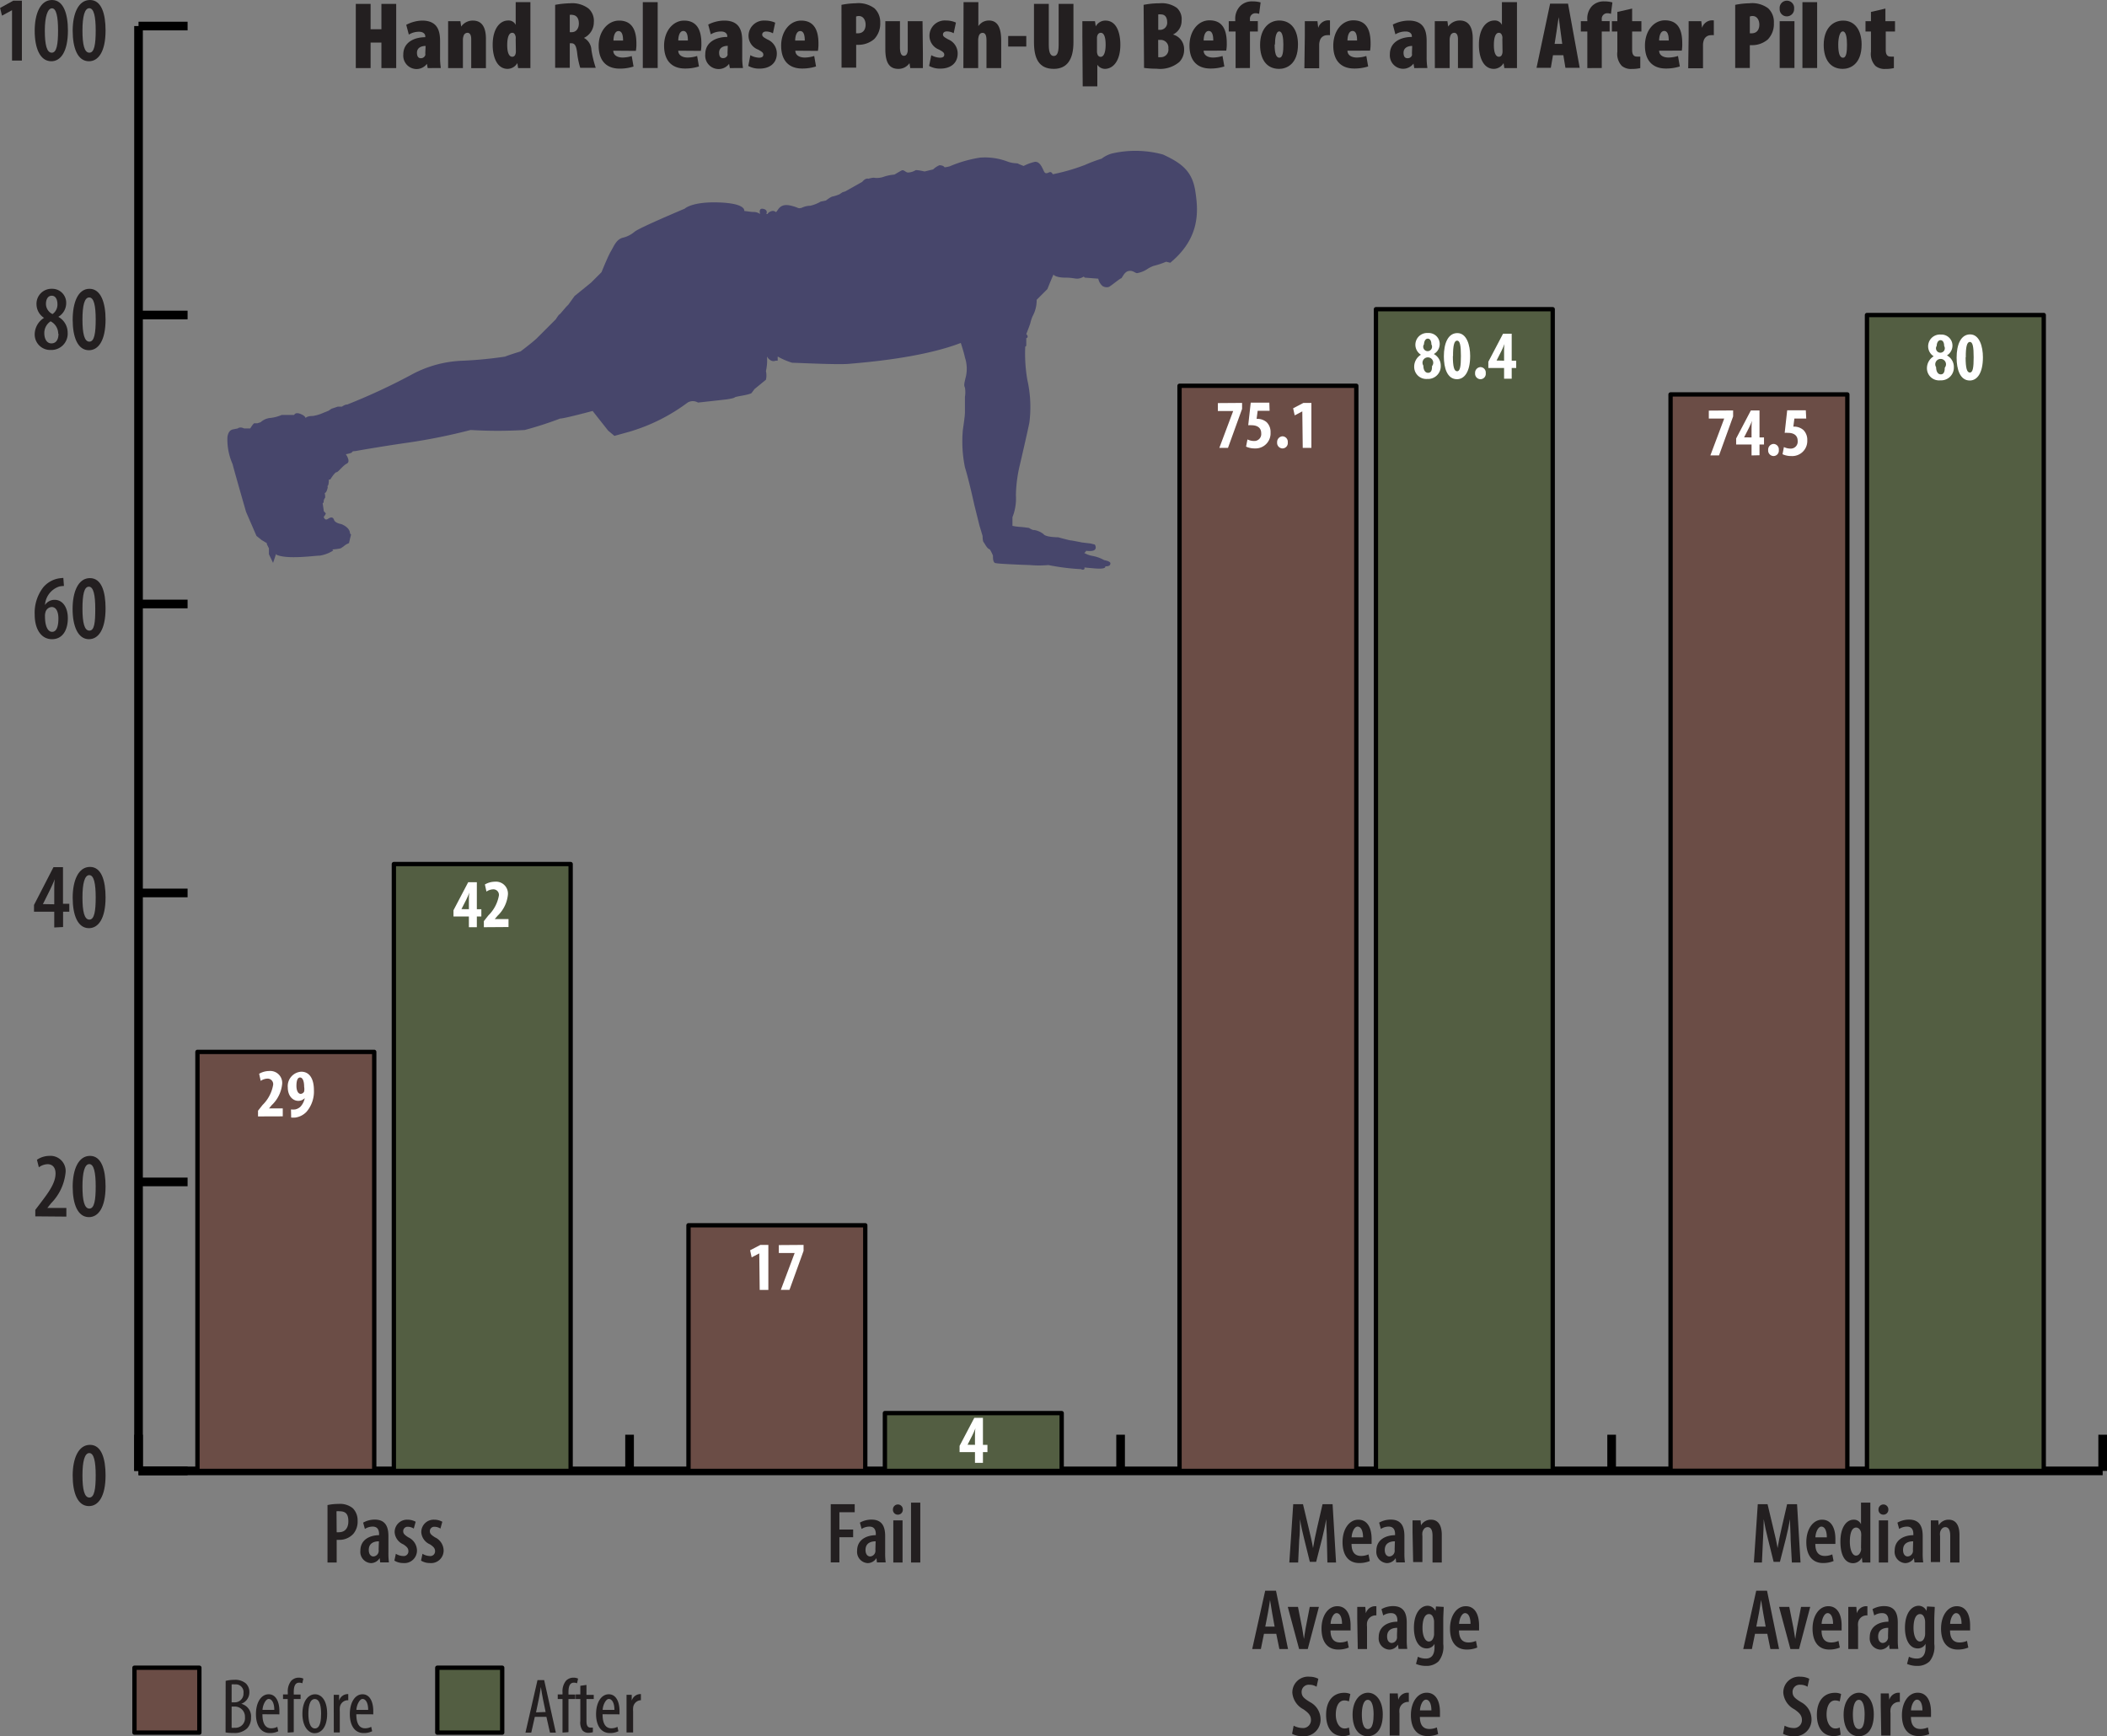 <svg xmlns="http://www.w3.org/2000/svg" viewBox="0 0 243.51 200.68"><rect x="0" y="0" width="243.51" height="200.68" fill="#808080" stroke="none"/><defs><style>.cls-1{fill:none;stroke-miterlimit:10;}.cls-1,.cls-3,.cls-4{stroke:#000;}.cls-2{fill:#231f20;}.cls-3{fill:#535e42;}.cls-3,.cls-4{stroke-linecap:round;stroke-linejoin:round;stroke-width:0.5px;}.cls-4{fill:#6b4d46;}.cls-5{fill:#47466b;}.cls-6{fill:#fff;}</style></defs><title>bar-graph-HRP</title><g id="Layer_1" data-name="Layer 1"><line class="cls-1" x1="16.01" y1="170.01" x2="243.01" y2="170.01"/><line class="cls-1" x1="16.01" y1="170.01" x2="16.01" y2="165.83"/><line class="cls-1" x1="72.76" y1="170.01" x2="72.76" y2="165.83"/><line class="cls-1" x1="129.51" y1="170.01" x2="129.51" y2="165.83"/><line class="cls-1" x1="186.26" y1="170.01" x2="186.26" y2="165.83"/><line class="cls-1" x1="243.01" y1="170.01" x2="243.01" y2="165.83"/><path class="cls-2" d="M16.19,173.14c0,2.5-.86,3.56-1.92,3.56-1.31,0-1.88-1.53-1.88-3.52s.66-3.56,2-3.56S16.19,171.24,16.19,173.14Zm-2.67,0c0,1.64.22,2.57.8,2.57s.73-1,.73-2.57-.2-2.57-.74-2.57S13.52,171.53,13.52,173.16Z" transform="translate(-3.99 -2.62)"/><path class="cls-2" d="M8.07,143.21v-.75l.64-.84c.86-1.14,1.7-2.24,1.7-3.37,0-.65-.32-1.07-.93-1.07a1.83,1.83,0,0,0-1,.36l-.22-.87a2.59,2.59,0,0,1,1.45-.45,1.75,1.75,0,0,1,1.85,2,5.89,5.89,0,0,1-1.66,3.47l-.44.55v0h2.2v1Z" transform="translate(-3.99 -2.62)"/><path class="cls-2" d="M16.19,139.74c0,2.5-.86,3.56-1.92,3.56-1.31,0-1.88-1.53-1.88-3.52s.66-3.56,2-3.56S16.19,137.84,16.19,139.74Zm-2.67,0c0,1.64.22,2.57.8,2.57s.73-1,.73-2.57-.2-2.57-.74-2.57S13.52,138.13,13.52,139.76Z" transform="translate(-3.99 -2.62)"/><path class="cls-2" d="M10.26,109.82V108H7.92v-.78l2.25-4.37h1.1v4.23H12V108h-.72v1.77Zm0-2.68v-1.66c0-.42,0-.83.06-1.23h0c-.19.46-.34.78-.53,1.18l-.84,1.69v0Z" transform="translate(-3.99 -2.62)"/><path class="cls-2" d="M16.19,106.34c0,2.5-.86,3.56-1.92,3.56-1.31,0-1.88-1.53-1.88-3.52s.66-3.56,2-3.56S16.19,104.44,16.19,106.34Zm-2.67,0c0,1.64.22,2.57.8,2.57s.73-1,.73-2.57-.2-2.57-.74-2.57S13.52,104.73,13.52,106.36Z" transform="translate(-3.99 -2.62)"/><path class="cls-2" d="M11.38,70.35a2.75,2.75,0,0,0-.54.06,2.41,2.41,0,0,0-1.65,2.14h0a1.31,1.31,0,0,1,1.11-.6c.9,0,1.53.82,1.53,2.13S11.26,76.5,10,76.5s-2-1.17-2-2.84a4.8,4.8,0,0,1,1-3.17,3.05,3.05,0,0,1,1.69-1,5,5,0,0,1,.62-.07Zm-.64,3.76c0-.8-.27-1.33-.78-1.33a.8.8,0,0,0-.71.58,1.55,1.55,0,0,0-.06.52c0,1.14.34,1.77.82,1.77S10.74,75.11,10.74,74.12Z" transform="translate(-3.99 -2.62)"/><path class="cls-2" d="M16.19,72.94c0,2.5-.86,3.56-1.92,3.56C13,76.5,12.38,75,12.38,73s.66-3.56,2-3.56S16.19,71,16.19,72.94Zm-2.67,0c0,1.64.22,2.57.8,2.57S15,74.58,15,73s-.2-2.57-.74-2.57S13.52,71.33,13.52,73Z" transform="translate(-3.99 -2.62)"/><path class="cls-2" d="M8,41.26a2.27,2.27,0,0,1,1.08-1.9v0a1.88,1.88,0,0,1-.87-1.54A1.73,1.73,0,0,1,10,36a1.61,1.61,0,0,1,1.64,1.67,1.84,1.84,0,0,1-.91,1.57v0a2.09,2.09,0,0,1,1.08,1.83,1.88,1.88,0,0,1-1.94,2A1.79,1.79,0,0,1,8,41.26Zm2.72-.07a1.62,1.62,0,0,0-.88-1.43,1.6,1.6,0,0,0-.73,1.36c0,.67.29,1.19.82,1.19S10.75,41.89,10.75,41.19ZM9.3,37.75a1.31,1.31,0,0,0,.76,1.17,1.33,1.33,0,0,0,.57-1.12c0-.56-.21-1-.66-1S9.3,37.23,9.3,37.75Z" transform="translate(-3.99 -2.62)"/><path class="cls-2" d="M16.19,39.54c0,2.5-.86,3.56-1.92,3.56-1.31,0-1.88-1.53-1.88-3.52S13,36,14.33,36,16.19,37.64,16.19,39.54Zm-2.67,0c0,1.64.22,2.57.8,2.57s.73-1,.73-2.57S14.85,37,14.3,37,13.52,37.93,13.52,39.56Z" transform="translate(-3.99 -2.62)"/><path class="cls-2" d="M5.38,3.8h0l-1.16.63L4,3.54,5.52,2.7h1V9.62H5.38Z" transform="translate(-3.99 -2.62)"/><path class="cls-2" d="M11.84,6.14c0,2.5-.86,3.56-1.92,3.56C8.61,9.7,8,8.17,8,6.18s.66-3.56,2-3.56S11.84,4.24,11.84,6.14Zm-2.67,0c0,1.64.22,2.57.8,2.57s.73-1,.73-2.57S10.5,3.58,10,3.58,9.17,4.53,9.17,6.16Z" transform="translate(-3.99 -2.62)"/><path class="cls-2" d="M16.19,6.14c0,2.5-.86,3.56-1.92,3.56-1.31,0-1.88-1.53-1.88-3.52s.66-3.56,2-3.56S16.19,4.24,16.19,6.14Zm-2.67,0c0,1.64.22,2.57.8,2.57s.73-1,.73-2.57-.2-2.57-.74-2.57S13.52,4.53,13.52,6.16Z" transform="translate(-3.99 -2.62)"/><line class="cls-1" x1="16.01" y1="170.01" x2="16.01" y2="3.01"/><line class="cls-1" x1="16.01" y1="170.01" x2="21.68" y2="170.01"/><line class="cls-1" x1="16.01" y1="136.61" x2="21.68" y2="136.61"/><line class="cls-1" x1="16.01" y1="103.21" x2="21.68" y2="103.21"/><line class="cls-1" x1="16.01" y1="69.81" x2="21.68" y2="69.81"/><line class="cls-1" x1="16.01" y1="36.41" x2="21.68" y2="36.41"/><line class="cls-1" x1="16.01" y1="3.01" x2="21.68" y2="3.01"/><rect class="cls-3" x="45.52" y="99.87" width="20.43" height="70.14"/><rect class="cls-3" x="102.27" y="163.33" width="20.43" height="6.68"/><rect class="cls-3" x="159.02" y="35.74" width="20.43" height="134.27"/><rect class="cls-3" x="215.77" y="36.41" width="20.43" height="133.6"/><rect class="cls-4" x="22.82" y="121.58" width="20.43" height="48.43"/><rect class="cls-4" x="79.57" y="141.62" width="20.43" height="28.39"/><rect class="cls-4" x="136.32" y="44.59" width="20.43" height="125.42"/><rect class="cls-4" x="193.07" y="45.59" width="20.43" height="124.41"/><path class="cls-2" d="M210.94,180.62c0-.76-.08-1.68-.07-2.42h0c-.13.74-.31,1.55-.47,2.2l-.7,2.74h-.73l-.66-2.67c-.18-.68-.36-1.52-.48-2.27h0c0,.76-.05,1.65-.09,2.45l-.12,2.57h-.93l.45-6.74h1.13l.65,2.73c.21.87.38,1.58.51,2.34h0c.12-.76.27-1.46.47-2.34l.63-2.73h1.15l.4,6.74h-1Z" transform="translate(-3.99 -2.62)"/><path class="cls-2" d="M213.79,181.07c0,1.09.52,1.39,1.09,1.39a2.13,2.13,0,0,0,.87-.18l.15.77a3.13,3.13,0,0,1-1.22.23c-1.25,0-1.93-.91-1.93-2.42s.78-2.59,1.82-2.59,1.54.93,1.54,2.23c0,.28,0,.44,0,.57Zm1.33-.76c0-.78-.25-1.24-.63-1.24s-.67.67-.69,1.24Z" transform="translate(-3.99 -2.62)"/><path class="cls-2" d="M220.15,176.3v5.6c0,.4,0,.95,0,1.32h-.92l-.06-.58h0a1.14,1.14,0,0,1-1,.66c-1,0-1.48-1-1.48-2.5,0-1.71.74-2.53,1.53-2.53a.88.88,0,0,1,.85.53h0v-2.5Zm-1.06,3.91a1.6,1.6,0,0,0,0-.3c0-.39-.26-.73-.58-.73-.54,0-.73.76-.73,1.63s.26,1.61.71,1.61c.2,0,.45-.11.58-.6a1,1,0,0,0,0-.32Z" transform="translate(-3.99 -2.62)"/><path class="cls-2" d="M222.23,177.08a.57.57,0,0,1-.59.61.56.56,0,0,1-.55-.61.57.57,0,1,1,1.14,0Zm-1.1,6.14v-4.87h1.07v4.87Z" transform="translate(-3.99 -2.62)"/><path class="cls-2" d="M225.25,183.21l-.06-.5h0a1.2,1.2,0,0,1-1,.58,1.3,1.3,0,0,1-1.23-1.44c0-1.25,1.06-1.78,2.16-1.79v-.13c0-.5-.2-.86-.73-.86a1.65,1.65,0,0,0-.91.27l-.2-.73a2.71,2.71,0,0,1,1.34-.35c1.26,0,1.58.86,1.58,1.9v1.94a7.63,7.63,0,0,0,.06,1.11Zm-.15-2.44c-.42,0-1.17.12-1.17,1,0,.55.29.75.53.75a.65.65,0,0,0,.61-.56,1,1,0,0,0,0-.25Z" transform="translate(-3.99 -2.62)"/><path class="cls-2" d="M227.14,179.72c0-.55,0-.94,0-1.37H228l.05.57h0a1.31,1.31,0,0,1,1.15-.65c.82,0,1.25.63,1.25,1.76v3.19h-1.07v-3.09c0-.48-.1-1-.57-1-.26,0-.5.2-.6.6a1.65,1.65,0,0,0,0,.44v3h-1.07Z" transform="translate(-3.99 -2.62)"/><path class="cls-2" d="M206.82,191.46l-.36,1.76h-1l1.5-6.74h1.25l1.39,6.74h-1l-.36-1.76Zm1.23-.83-.28-1.55c-.08-.44-.17-1.06-.25-1.53h0c-.07.47-.17,1.11-.25,1.53l-.3,1.55Z" transform="translate(-3.99 -2.62)"/><path class="cls-2" d="M210.78,188.35l.48,2.43c.07.38.14.82.21,1.28h0c.06-.45.13-.86.2-1.28l.47-2.43h1.06l-1.29,4.87h-1l-1.31-4.87Z" transform="translate(-3.99 -2.62)"/><path class="cls-2" d="M214.51,191.07c0,1.09.52,1.39,1.09,1.39a2.13,2.13,0,0,0,.87-.18l.15.77a3.13,3.13,0,0,1-1.22.23c-1.25,0-1.93-.91-1.93-2.42s.78-2.59,1.82-2.59,1.54.93,1.54,2.23c0,.28,0,.44,0,.57Zm1.33-.76c0-.78-.25-1.24-.63-1.24s-.67.67-.69,1.24Z" transform="translate(-3.99 -2.62)"/><path class="cls-2" d="M217.6,189.72c0-.45,0-.95,0-1.37h.93l.06.74h0a1.15,1.15,0,0,1,1-.82l.22,0v1.07a.7.7,0,0,0-.22,0,1,1,0,0,0-.86.84,2,2,0,0,0,0,.47v2.57H217.6Z" transform="translate(-3.99 -2.62)"/><path class="cls-2" d="M222.37,193.21l-.06-.5h0a1.2,1.2,0,0,1-1,.58,1.3,1.3,0,0,1-1.23-1.44c0-1.25,1.06-1.78,2.16-1.79v-.13c0-.5-.2-.86-.73-.86a1.65,1.65,0,0,0-.91.27l-.2-.73a2.71,2.71,0,0,1,1.34-.35c1.26,0,1.58.86,1.58,1.9v1.94a7.63,7.63,0,0,0,.06,1.11Zm-.15-2.44c-.42,0-1.17.12-1.17,1,0,.55.29.75.53.75a.65.65,0,0,0,.61-.56,1,1,0,0,0,0-.25Z" transform="translate(-3.99 -2.62)"/><path class="cls-2" d="M227.59,188.35c0,.4-.05.88-.05,1.53v2.76a2.7,2.7,0,0,1-.54,2,2,2,0,0,1-1.45.53,2.87,2.87,0,0,1-1.16-.23l.22-.83a2,2,0,0,0,.92.21c.64,0,1-.41,1-1.32v-.38h0a1,1,0,0,1-.9.53c-1,0-1.48-1.1-1.48-2.38,0-1.7.77-2.55,1.59-2.55a1,1,0,0,1,.9.6h0l.06-.52Zm-1.11,1.73a1.28,1.28,0,0,0-.05-.35c-.07-.27-.22-.55-.54-.55-.51,0-.75.68-.75,1.61s.32,1.56.73,1.56c.2,0,.43-.1.55-.51a1.12,1.12,0,0,0,.06-.4Z" transform="translate(-3.99 -2.62)"/><path class="cls-2" d="M229.36,191.07c0,1.09.52,1.39,1.09,1.39a2.13,2.13,0,0,0,.87-.18l.15.77a3.13,3.13,0,0,1-1.22.23c-1.25,0-1.93-.91-1.93-2.42s.78-2.59,1.82-2.59,1.54.93,1.54,2.23c0,.28,0,.44,0,.57Zm1.33-.76c0-.78-.25-1.24-.63-1.24s-.67.67-.69,1.24Z" transform="translate(-3.99 -2.62)"/><path class="cls-2" d="M210.24,202.08a2.28,2.28,0,0,0,1,.27.91.91,0,0,0,1-.94c0-.54-.33-.85-.88-1.23a2.38,2.38,0,0,1-1.27-1.88,1.82,1.82,0,0,1,2-1.88,2.17,2.17,0,0,1,1,.24l-.2.92a1.52,1.52,0,0,0-.83-.23.82.82,0,0,0-.9.82c0,.52.27.76,1,1.2a2.25,2.25,0,0,1,1.19,1.93,1.92,1.92,0,0,1-2.07,2,2.55,2.55,0,0,1-1.22-.28Z" transform="translate(-3.99 -2.62)"/><path class="cls-2" d="M216.72,203.12a1.92,1.92,0,0,1-.82.16c-1.16,0-1.93-.86-1.93-2.46s.81-2.54,2.1-2.54a1.67,1.67,0,0,1,.7.14l-.16.85a1.4,1.4,0,0,0-.52-.11c-.69,0-1,.75-1,1.64s.4,1.6,1,1.6a1.08,1.08,0,0,0,.52-.11Z" transform="translate(-3.99 -2.62)"/><path class="cls-2" d="M220.55,200.77c0,2-1,2.53-1.75,2.53-1,0-1.74-.86-1.74-2.5s.87-2.53,1.78-2.53S220.55,199.17,220.55,200.77Zm-2.42,0c0,.82.14,1.7.71,1.7s.65-1,.65-1.7-.12-1.68-.67-1.68S218.13,200.07,218.13,200.78Z" transform="translate(-3.99 -2.62)"/><path class="cls-2" d="M221.35,199.72c0-.45,0-.95,0-1.37h.93l.06.74h0a1.15,1.15,0,0,1,1-.82l.22,0v1.07a.7.7,0,0,0-.22,0,1,1,0,0,0-.86.84,2.1,2.1,0,0,0,0,.47v2.57h-1.07Z" transform="translate(-3.99 -2.62)"/><path class="cls-2" d="M224.84,201.07c0,1.09.52,1.39,1.09,1.39a2.13,2.13,0,0,0,.87-.18l.15.77a3.13,3.13,0,0,1-1.22.23c-1.25,0-1.93-.91-1.93-2.42s.78-2.59,1.82-2.59,1.54.93,1.54,2.23c0,.28,0,.44,0,.57Zm1.33-.76c0-.78-.25-1.24-.63-1.24s-.67.67-.69,1.24Z" transform="translate(-3.99 -2.62)"/><path class="cls-2" d="M157.34,180.62c0-.76-.08-1.68-.07-2.42h0c-.13.74-.31,1.55-.47,2.2l-.7,2.74h-.73l-.66-2.67c-.18-.68-.36-1.52-.48-2.27h0c0,.76,0,1.65-.09,2.45l-.12,2.57H153l.45-6.74h1.13l.65,2.73c.21.87.38,1.58.51,2.34h0c.12-.76.27-1.46.47-2.34l.63-2.73H158l.4,6.74h-1Z" transform="translate(-3.99 -2.62)"/><path class="cls-2" d="M160.19,181.07c0,1.09.52,1.39,1.09,1.39a2.13,2.13,0,0,0,.87-.18l.15.77a3.12,3.12,0,0,1-1.22.23c-1.25,0-1.93-.91-1.93-2.42s.78-2.59,1.82-2.59,1.54.93,1.54,2.23c0,.28,0,.44,0,.57Zm1.33-.76c0-.78-.25-1.24-.63-1.24s-.67.67-.69,1.24Z" transform="translate(-3.99 -2.62)"/><path class="cls-2" d="M165.35,183.21l-.06-.5h0a1.2,1.2,0,0,1-1,.58,1.3,1.3,0,0,1-1.23-1.44c0-1.25,1.06-1.78,2.16-1.79v-.13c0-.5-.2-.86-.73-.86a1.65,1.65,0,0,0-.91.27l-.2-.73a2.72,2.72,0,0,1,1.34-.35c1.26,0,1.58.86,1.58,1.9v1.94a7.77,7.77,0,0,0,.06,1.11Zm-.15-2.44c-.42,0-1.17.12-1.17,1,0,.55.29.75.53.75a.65.65,0,0,0,.61-.56.93.93,0,0,0,0-.25Z" transform="translate(-3.99 -2.62)"/><path class="cls-2" d="M167.24,179.72c0-.55,0-.94,0-1.37h.93l.05.57h0a1.31,1.31,0,0,1,1.15-.65c.82,0,1.25.63,1.25,1.76v3.19h-1.07v-3.09c0-.48-.1-1-.57-1-.26,0-.5.2-.6.6a1.65,1.65,0,0,0,0,.44v3h-1.07Z" transform="translate(-3.99 -2.62)"/><path class="cls-2" d="M150.07,191.46l-.36,1.76h-1l1.5-6.74h1.25l1.39,6.74h-1l-.36-1.76Zm1.23-.83-.28-1.55c-.08-.44-.17-1.06-.25-1.53h0c-.07.47-.17,1.11-.25,1.53l-.3,1.55Z" transform="translate(-3.99 -2.62)"/><path class="cls-2" d="M154,188.35l.48,2.43c.07.38.14.82.21,1.28h0c.06-.45.13-.86.2-1.28l.47-2.43h1.06l-1.29,4.87h-1l-1.31-4.87Z" transform="translate(-3.99 -2.62)"/><path class="cls-2" d="M157.76,191.07c0,1.09.52,1.39,1.09,1.39a2.13,2.13,0,0,0,.87-.18l.15.77a3.12,3.12,0,0,1-1.22.23c-1.25,0-1.93-.91-1.93-2.42s.78-2.59,1.82-2.59,1.54.93,1.54,2.23c0,.28,0,.44,0,.57Zm1.33-.76c0-.78-.25-1.24-.63-1.24s-.67.67-.69,1.24Z" transform="translate(-3.99 -2.62)"/><path class="cls-2" d="M160.85,189.72c0-.45,0-.95,0-1.37h.93l.06.74h0a1.15,1.15,0,0,1,1-.82l.22,0v1.07a.7.7,0,0,0-.22,0,1,1,0,0,0-.86.84,2.06,2.06,0,0,0,0,.47v2.57h-1.07Z" transform="translate(-3.99 -2.62)"/><path class="cls-2" d="M165.62,193.21l-.06-.5h0a1.2,1.2,0,0,1-1,.58,1.3,1.3,0,0,1-1.23-1.44c0-1.25,1.06-1.78,2.16-1.79v-.13c0-.5-.2-.86-.73-.86a1.65,1.65,0,0,0-.91.27l-.2-.73a2.72,2.72,0,0,1,1.34-.35c1.26,0,1.58.86,1.58,1.9v1.94a7.63,7.63,0,0,0,.06,1.11Zm-.15-2.44c-.42,0-1.17.12-1.17,1,0,.55.29.75.53.75a.65.65,0,0,0,.61-.56,1,1,0,0,0,0-.25Z" transform="translate(-3.99 -2.62)"/><path class="cls-2" d="M170.84,188.35c0,.4-.05.88-.05,1.53v2.76a2.7,2.7,0,0,1-.54,2,2,2,0,0,1-1.45.53,2.87,2.87,0,0,1-1.16-.23l.22-.83a2,2,0,0,0,.92.21c.64,0,1-.41,1-1.32v-.38h0a1,1,0,0,1-.9.53c-1,0-1.48-1.1-1.48-2.38,0-1.7.77-2.55,1.59-2.55a1,1,0,0,1,.9.6h0l.06-.52Zm-1.11,1.73a1.28,1.28,0,0,0-.05-.35c-.07-.27-.22-.55-.54-.55-.51,0-.75.68-.75,1.61s.32,1.56.73,1.56c.2,0,.43-.1.55-.51a1.12,1.12,0,0,0,.06-.4Z" transform="translate(-3.99 -2.62)"/><path class="cls-2" d="M172.61,191.07c0,1.09.52,1.39,1.09,1.39a2.13,2.13,0,0,0,.87-.18l.15.77a3.13,3.13,0,0,1-1.22.23c-1.25,0-1.93-.91-1.93-2.42s.78-2.59,1.82-2.59,1.54.93,1.54,2.23c0,.28,0,.44,0,.57Zm1.33-.76c0-.78-.25-1.24-.63-1.24s-.67.67-.69,1.24Z" transform="translate(-3.99 -2.62)"/><path class="cls-2" d="M153.5,202.08a2.28,2.28,0,0,0,1,.27.91.91,0,0,0,1-.94c0-.54-.33-.85-.88-1.23a2.39,2.39,0,0,1-1.27-1.88,1.82,1.82,0,0,1,2-1.88,2.16,2.16,0,0,1,1,.24l-.2.92a1.52,1.52,0,0,0-.83-.23.82.82,0,0,0-.9.82c0,.52.27.76,1,1.2a2.25,2.25,0,0,1,1.19,1.93,1.92,1.92,0,0,1-2.07,2,2.55,2.55,0,0,1-1.22-.28Z" transform="translate(-3.99 -2.62)"/><path class="cls-2" d="M160,203.12a1.92,1.92,0,0,1-.82.16c-1.16,0-1.93-.86-1.93-2.46s.81-2.54,2.1-2.54a1.67,1.67,0,0,1,.7.14l-.16.85a1.4,1.4,0,0,0-.52-.11c-.69,0-1,.75-1,1.64s.4,1.6,1,1.6a1.08,1.08,0,0,0,.52-.11Z" transform="translate(-3.99 -2.62)"/><path class="cls-2" d="M163.8,200.77c0,2-1,2.53-1.75,2.53-1,0-1.74-.86-1.74-2.5s.87-2.53,1.78-2.53S163.8,199.17,163.8,200.77Zm-2.42,0c0,.82.14,1.7.71,1.7s.65-1,.65-1.7-.12-1.68-.67-1.68S161.38,200.07,161.38,200.78Z" transform="translate(-3.99 -2.62)"/><path class="cls-2" d="M164.6,199.72c0-.45,0-.95,0-1.37h.93l.06.74h0a1.15,1.15,0,0,1,1-.82l.22,0v1.07a.7.7,0,0,0-.22,0,1,1,0,0,0-.86.84,2,2,0,0,0,0,.47v2.57H164.6Z" transform="translate(-3.99 -2.62)"/><path class="cls-2" d="M168.09,201.07c0,1.09.52,1.39,1.09,1.39a2.13,2.13,0,0,0,.87-.18l.15.77a3.13,3.13,0,0,1-1.22.23c-1.25,0-1.93-.91-1.93-2.42s.78-2.59,1.82-2.59,1.54.93,1.54,2.23c0,.28,0,.44,0,.57Zm1.33-.76c0-.78-.25-1.24-.63-1.24s-.67.67-.69,1.24Z" transform="translate(-3.99 -2.62)"/><path class="cls-2" d="M100,176.48h2.77v.93H101v2h1.59v.89H101v2.91H100Z" transform="translate(-3.99 -2.62)"/><path class="cls-2" d="M105.34,183.21l-.06-.5h0a1.2,1.2,0,0,1-1,.58,1.3,1.3,0,0,1-1.23-1.44c0-1.25,1.06-1.78,2.16-1.79v-.13c0-.5-.2-.86-.73-.86a1.65,1.65,0,0,0-.91.27l-.2-.73a2.72,2.72,0,0,1,1.34-.35c1.26,0,1.58.86,1.58,1.9v1.94a7.77,7.77,0,0,0,.06,1.11Zm-.15-2.44c-.42,0-1.17.12-1.17,1,0,.55.29.75.53.75a.65.65,0,0,0,.61-.56,1,1,0,0,0,0-.25Z" transform="translate(-3.99 -2.62)"/><path class="cls-2" d="M108.33,177.08a.57.57,0,0,1-.59.61.56.56,0,0,1-.55-.61.57.57,0,1,1,1.14,0Zm-1.1,6.14v-4.87h1.07v4.87Z" transform="translate(-3.99 -2.62)"/><path class="cls-2" d="M109.28,176.3h1.07v6.92h-1.07Z" transform="translate(-3.99 -2.62)"/><path class="cls-2" d="M41.84,176.58a5.73,5.73,0,0,1,1.26-.13,2.33,2.33,0,0,1,1.68.51,2,2,0,0,1,.54,1.44,2.19,2.19,0,0,1-.5,1.51,2.16,2.16,0,0,1-1.62.69h-.3v2.62H41.84Zm1.06,3.14a1.08,1.08,0,0,0,.26,0c.7,0,1.09-.48,1.09-1.26s-.26-1.16-1-1.16a1.27,1.27,0,0,0-.37,0Z" transform="translate(-3.99 -2.62)"/><path class="cls-2" d="M47.93,183.21l-.06-.5h0a1.2,1.2,0,0,1-1,.58,1.3,1.3,0,0,1-1.23-1.44c0-1.25,1.06-1.78,2.16-1.79v-.13c0-.5-.2-.86-.73-.86a1.65,1.65,0,0,0-.91.27l-.2-.73a2.72,2.72,0,0,1,1.34-.35c1.26,0,1.58.86,1.58,1.9v1.94a7.77,7.77,0,0,0,.06,1.11Zm-.15-2.44c-.42,0-1.17.12-1.17,1,0,.55.29.75.53.75a.65.65,0,0,0,.61-.56,1,1,0,0,0,0-.25Z" transform="translate(-3.99 -2.62)"/><path class="cls-2" d="M49.74,182.21a1.67,1.67,0,0,0,.84.26.54.54,0,0,0,.61-.56c0-.3-.14-.5-.59-.79a1.64,1.64,0,0,1-1-1.39,1.43,1.43,0,0,1,1.49-1.46,1.91,1.91,0,0,1,.94.24l-.22.79a1.24,1.24,0,0,0-.67-.21.5.5,0,0,0-.55.51c0,.26.12.41.59.71a1.71,1.71,0,0,1,1,1.47,1.45,1.45,0,0,1-1.61,1.5,1.91,1.91,0,0,1-1-.28Z" transform="translate(-3.99 -2.62)"/><path class="cls-2" d="M52.82,182.21a1.67,1.67,0,0,0,.84.26.54.54,0,0,0,.61-.56c0-.3-.14-.5-.59-.79a1.64,1.64,0,0,1-1-1.39,1.43,1.43,0,0,1,1.49-1.46,1.91,1.91,0,0,1,.94.24l-.22.79a1.24,1.24,0,0,0-.67-.21.5.5,0,0,0-.55.51c0,.26.12.41.59.71a1.71,1.71,0,0,1,1,1.47,1.45,1.45,0,0,1-1.61,1.5,1.91,1.91,0,0,1-1-.28Z" transform="translate(-3.99 -2.62)"/><path class="cls-2" d="M46.82,3.07V6h1.25V3.07h1.71v7.42H48.07V7.54H46.82v2.95H45.11V3.07Z" transform="translate(-3.99 -2.62)"/><path class="cls-2" d="M53.42,10.49,53.33,10h0a1.51,1.51,0,0,1-1.24.6,1.55,1.55,0,0,1-1.49-1.68c0-1.45,1.32-2,2.54-2v-.1c0-.3-.27-.53-.71-.53a2.21,2.21,0,0,0-1.19.33l-.3-1.13A4.11,4.11,0,0,1,52.78,5c1.88,0,2.07,1.34,2.07,2.39V9.24a7.36,7.36,0,0,0,.09,1.24Zm-.24-2.56c-.5,0-1,.21-1,.78s.27.64.46.64A.53.53,0,0,0,53.14,9a.62.62,0,0,0,0-.22Z" transform="translate(-3.99 -2.62)"/><path class="cls-2" d="M55.78,6.8c0-.57,0-1.18,0-1.73H57.2l.09.62h0A1.62,1.62,0,0,1,58.65,5c1.14,0,1.5.94,1.5,2.1v3.4H58.45V7.14c0-.37-.1-.73-.44-.73a.47.47,0,0,0-.43.32,1.35,1.35,0,0,0-.09.51v3.25H55.78Z" transform="translate(-3.99 -2.62)"/><path class="cls-2" d="M65.29,2.87V8.76c0,.57,0,1.15,0,1.73H63.87l-.09-.58h0a1.32,1.32,0,0,1-1.12.67c-1.25,0-1.73-1.4-1.73-2.78,0-1.87.84-2.81,1.78-2.81a.89.89,0,0,1,.88.51h0V2.87ZM63.59,7.16a1.41,1.41,0,0,0,0-.3c-.06-.23-.15-.45-.4-.45-.42,0-.58.63-.58,1.42,0,1,.27,1.35.58,1.35a.37.37,0,0,0,.36-.27.85.85,0,0,0,.06-.33Z" transform="translate(-3.99 -2.62)"/><path class="cls-2" d="M68.15,3.18A10.36,10.36,0,0,1,69.87,3,3.13,3.13,0,0,1,72,3.6a1.9,1.9,0,0,1,.62,1.58A2,2,0,0,1,71.48,7V7a1.66,1.66,0,0,1,.86,1.39,12.72,12.72,0,0,0,.5,2.07H71.05a9.31,9.31,0,0,1-.36-1.75c-.11-.88-.31-1.09-.68-1.09h-.17v2.84H68.15Zm1.69,3.16h.22c.55,0,.83-.47.83-1s-.21-.95-.74-1a.84.84,0,0,0-.31,0Z" transform="translate(-3.99 -2.62)"/><path class="cls-2" d="M74.87,8.48c0,.5.44.79,1.09.79A3.7,3.7,0,0,0,77,9.1l.21,1.21a5.14,5.14,0,0,1-1.61.24c-1.55,0-2.42-.94-2.42-2.64S74.26,5,75.54,5s2,.81,2,2.63a4.56,4.56,0,0,1-.06.87ZM76,7.31c0-.53-.09-1.1-.53-1.1s-.58.64-.58,1.1Z" transform="translate(-3.99 -2.62)"/><path class="cls-2" d="M78.28,2.87H80v7.61H78.28Z" transform="translate(-3.99 -2.62)"/><path class="cls-2" d="M82.38,8.48c0,.5.44.79,1.09.79a3.7,3.7,0,0,0,1.09-.18l.21,1.21a5.14,5.14,0,0,1-1.61.24c-1.55,0-2.42-.94-2.42-2.64S81.78,5,83.05,5s2,.81,2,2.63a4.56,4.56,0,0,1-.06.87Zm1.11-1.18c0-.53-.09-1.1-.53-1.1s-.58.64-.58,1.1Z" transform="translate(-3.99 -2.62)"/><path class="cls-2" d="M88.34,10.49,88.25,10h0a1.51,1.51,0,0,1-1.24.6A1.55,1.55,0,0,1,85.5,8.89c0-1.45,1.32-2,2.54-2v-.1c0-.3-.27-.53-.71-.53a2.21,2.21,0,0,0-1.19.33l-.3-1.13A4.11,4.11,0,0,1,87.7,5c1.88,0,2.07,1.34,2.07,2.39V9.24a7.36,7.36,0,0,0,.09,1.24ZM88.1,7.92c-.5,0-1,.21-1,.78s.27.64.46.64A.53.53,0,0,0,88.07,9a.62.62,0,0,0,0-.22Z" transform="translate(-3.99 -2.62)"/><path class="cls-2" d="M90.71,9a2.25,2.25,0,0,0,1,.29c.32,0,.5-.11.5-.35s-.17-.35-.61-.59a1.71,1.71,0,0,1-1.1-1.56A1.77,1.77,0,0,1,92.42,5a2.76,2.76,0,0,1,1.16.24l-.26,1.23a1.66,1.66,0,0,0-.77-.21c-.33,0-.47.17-.47.36s.12.3.62.57A1.75,1.75,0,0,1,93.77,8.8c0,1.12-.81,1.75-2,1.75a2.57,2.57,0,0,1-1.3-.31Z" transform="translate(-3.99 -2.62)"/><path class="cls-2" d="M95.91,8.48c0,.5.44.79,1.09.79a3.7,3.7,0,0,0,1.09-.18l.21,1.21a5.14,5.14,0,0,1-1.61.24c-1.55,0-2.42-.94-2.42-2.64S95.31,5,96.58,5s2,.81,2,2.63a4.56,4.56,0,0,1-.06.87ZM97,7.31c0-.53-.09-1.1-.53-1.1s-.58.64-.58,1.1Z" transform="translate(-3.99 -2.62)"/><path class="cls-2" d="M101.24,3.18A8.89,8.89,0,0,1,102.87,3a3.1,3.1,0,0,1,2.18.58,2.17,2.17,0,0,1,.67,1.66,2.57,2.57,0,0,1-.7,1.9,2.79,2.79,0,0,1-1.83.66h-.25v2.64h-1.69Zm1.69,3.29h.2c.68,0,.9-.51.9-1s-.24-1-.79-1a.85.85,0,0,0-.31.06Z" transform="translate(-3.99 -2.62)"/><path class="cls-2" d="M110.65,8.76c0,.57,0,1.18,0,1.73h-1.46l-.09-.57h0a1.53,1.53,0,0,1-1.29.66c-1.07,0-1.5-.77-1.5-2.28V5.07H108v3c0,.65.14,1,.46,1a.37.37,0,0,0,.34-.22.94.94,0,0,0,.1-.45V5.07h1.71Z" transform="translate(-3.99 -2.62)"/><path class="cls-2" d="M111.62,9a2.25,2.25,0,0,0,1,.29c.32,0,.5-.11.5-.35s-.17-.35-.61-.59a1.71,1.71,0,0,1-1.1-1.56,1.77,1.77,0,0,1,1.9-1.8,2.76,2.76,0,0,1,1.16.24l-.26,1.23a1.66,1.66,0,0,0-.77-.21c-.33,0-.47.17-.47.36s.12.3.62.57a1.75,1.75,0,0,1,1.08,1.62c0,1.12-.81,1.75-2,1.75a2.57,2.57,0,0,1-1.3-.31Z" transform="translate(-3.99 -2.62)"/><path class="cls-2" d="M115.35,2.87h1.71V5.64h0a1.68,1.68,0,0,1,.47-.45,1.54,1.54,0,0,1,.74-.2c1.12,0,1.43,1,1.43,2.35v3.15H118V7.29c0-.46-.08-.87-.45-.87-.18,0-.34.08-.44.36a2,2,0,0,0-.07.41v3.3h-1.71Z" transform="translate(-3.99 -2.62)"/><path class="cls-2" d="M122.6,6.78V8h-2.09V6.78Z" transform="translate(-3.99 -2.62)"/><path class="cls-2" d="M125.2,3.07V7.82c0,1,.26,1.27.57,1.27s.57-.22.57-1.27V3.07h1.71V7.52c0,1.9-.69,3.06-2.27,3.06-1.74,0-2.29-1.22-2.29-3.08V3.07Z" transform="translate(-3.99 -2.62)"/><path class="cls-2" d="M129.08,6.8c0-.57,0-1.16,0-1.73h1.46l.09.6h0A1.25,1.25,0,0,1,131.75,5c1.29,0,1.72,1.42,1.72,2.79,0,1.89-.85,2.79-1.79,2.79a1.07,1.07,0,0,1-.87-.48h0V12.6h-1.69Zm1.69,1.72a1,1,0,0,0,.09.46.38.38,0,0,0,.33.21c.42,0,.58-.65.58-1.4,0-1-.24-1.38-.56-1.38a.39.39,0,0,0-.36.24.81.81,0,0,0-.08.37Z" transform="translate(-3.99 -2.62)"/><path class="cls-2" d="M136.16,3.18A9.47,9.47,0,0,1,138,3a3,3,0,0,1,2,.53A1.74,1.74,0,0,1,140.55,5a1.73,1.73,0,0,1-1,1.61v0a1.74,1.74,0,0,1,1.29,1.72,2,2,0,0,1-.55,1.45,3.43,3.43,0,0,1-2.64.78,10.49,10.49,0,0,1-1.44-.09Zm1.69,2.89h.27a.82.82,0,0,0,.76-.92c0-.48-.23-.86-.68-.86a1.05,1.05,0,0,0-.35,0Zm0,3.16a1.09,1.09,0,0,0,.27,0,.87.87,0,0,0,.9-1,.89.89,0,0,0-.89-1h-.29Z" transform="translate(-3.99 -2.62)"/><path class="cls-2" d="M143.1,8.48c0,.5.44.79,1.09.79a3.7,3.7,0,0,0,1.09-.18l.21,1.21a5.14,5.14,0,0,1-1.61.24c-1.55,0-2.42-.94-2.42-2.64s1-2.93,2.31-2.93,2,.81,2,2.63a4.56,4.56,0,0,1-.06.87Zm1.11-1.18c0-.53-.09-1.1-.53-1.1s-.58.64-.58,1.1Z" transform="translate(-3.99 -2.62)"/><path class="cls-2" d="M146.79,10.49V6.26H146V5.07h.75V4.91a2.09,2.09,0,0,1,.59-1.61,1.91,1.91,0,0,1,1.39-.52,3.35,3.35,0,0,1,.95.12l-.17,1.32a1.32,1.32,0,0,0-.44-.07.63.63,0,0,0-.62.7v.21h.91V6.26h-.91v4.22Z" transform="translate(-3.99 -2.62)"/><path class="cls-2" d="M154,7.76c0,2.32-1.36,2.82-2.18,2.82-1.43,0-2.2-1.08-2.2-2.77,0-1.93,1.08-2.82,2.21-2.82C153.27,5,154,6.13,154,7.76Zm-2.7,0c0,.94.14,1.53.55,1.53s.46-.76.46-1.53-.11-1.51-.48-1.51S151.34,7.05,151.34,7.77Z" transform="translate(-3.99 -2.62)"/><path class="cls-2" d="M154.79,6.8c0-.57,0-1.18,0-1.73h1.46l.09.77h0a1.23,1.23,0,0,1,1-.86,1.5,1.5,0,0,1,.36,0V6.69a1.9,1.9,0,0,0-.37,0,.85.85,0,0,0-.8.62,1.71,1.71,0,0,0-.08.56v2.64h-1.71Z" transform="translate(-3.99 -2.62)"/><path class="cls-2" d="M159.72,8.48c0,.5.44.79,1.09.79a3.7,3.7,0,0,0,1.09-.18l.21,1.21a5.14,5.14,0,0,1-1.61.24c-1.55,0-2.42-.94-2.42-2.64s1-2.93,2.31-2.93,2,.81,2,2.63a4.56,4.56,0,0,1-.06.87Zm1.11-1.18c0-.53-.09-1.1-.53-1.1s-.58.64-.58,1.1Z" transform="translate(-3.99 -2.62)"/><path class="cls-2" d="M167.44,10.49l-.09-.52h0a1.51,1.51,0,0,1-1.24.6,1.55,1.55,0,0,1-1.49-1.68c0-1.45,1.32-2,2.54-2v-.1c0-.3-.27-.53-.71-.53a2.21,2.21,0,0,0-1.19.33l-.3-1.13A4.11,4.11,0,0,1,166.8,5c1.88,0,2.07,1.34,2.07,2.39V9.24a7.41,7.41,0,0,0,.09,1.24Zm-.24-2.56c-.5,0-1,.21-1,.78s.27.64.46.64a.53.53,0,0,0,.51-.32.63.63,0,0,0,0-.22Z" transform="translate(-3.99 -2.62)"/><path class="cls-2" d="M169.81,6.8c0-.57,0-1.18,0-1.73h1.46l.09.62h0a1.62,1.62,0,0,1,1.34-.7c1.14,0,1.5.94,1.5,2.1v3.4h-1.71V7.14c0-.37-.1-.73-.44-.73a.47.47,0,0,0-.43.32,1.35,1.35,0,0,0-.09.51v3.25h-1.71Z" transform="translate(-3.99 -2.62)"/><path class="cls-2" d="M179.31,2.87V8.76c0,.57,0,1.15,0,1.73h-1.46l-.09-.58h0a1.32,1.32,0,0,1-1.12.67c-1.25,0-1.73-1.4-1.73-2.78,0-1.87.84-2.81,1.78-2.81a.89.89,0,0,1,.88.51h0V2.87Zm-1.69,4.29a1.38,1.38,0,0,0,0-.3c-.05-.23-.15-.45-.4-.45-.42,0-.58.63-.58,1.42,0,1,.27,1.35.58,1.35a.37.37,0,0,0,.36-.27.85.85,0,0,0,.06-.33Z" transform="translate(-3.99 -2.62)"/><path class="cls-2" d="M183.47,9l-.25,1.46h-1.65l1.57-7.42h2.07l1.35,7.42h-1.65L184.67,9Zm1.07-1.31-.19-1.41c-.05-.42-.15-1.22-.22-1.68h0c-.08.46-.19,1.29-.25,1.68l-.22,1.41Z" transform="translate(-3.99 -2.62)"/><path class="cls-2" d="M187.44,10.49V6.26h-.75V5.07h.75V4.91A2.09,2.09,0,0,1,188,3.3a1.91,1.91,0,0,1,1.39-.52,3.35,3.35,0,0,1,.95.12l-.17,1.32a1.32,1.32,0,0,0-.44-.07.63.63,0,0,0-.62.7v.21h.91V6.26h-.91v4.22Z" transform="translate(-3.99 -2.62)"/><path class="cls-2" d="M192.62,3.61V5.07h1.07V6.26h-1.07V8.42c0,.59.26.74.54.74a2.41,2.41,0,0,0,.4,0v1.33a4.34,4.34,0,0,1-1,.1,1.66,1.66,0,0,1-1.13-.35,2,2,0,0,1-.52-1.63V6.26h-.63V5.07h.63V4Z" transform="translate(-3.99 -2.62)"/><path class="cls-2" d="M195.74,8.48c0,.5.44.79,1.09.79a3.7,3.7,0,0,0,1.09-.18l.21,1.21a5.14,5.14,0,0,1-1.61.24c-1.55,0-2.42-.94-2.42-2.64s1-2.93,2.31-2.93,2,.81,2,2.63a4.58,4.58,0,0,1-.05.87Zm1.11-1.18c0-.53-.09-1.1-.53-1.1s-.58.64-.58,1.1Z" transform="translate(-3.99 -2.62)"/><path class="cls-2" d="M199.15,6.8c0-.57,0-1.18,0-1.73h1.46l.09.77h0a1.23,1.23,0,0,1,1-.86,1.51,1.51,0,0,1,.36,0V6.69a1.9,1.9,0,0,0-.37,0,.85.85,0,0,0-.8.62,1.71,1.71,0,0,0-.08.56v2.64h-1.71Z" transform="translate(-3.99 -2.62)"/><path class="cls-2" d="M204.53,3.18A8.88,8.88,0,0,1,206.16,3a3.1,3.1,0,0,1,2.18.58A2.17,2.17,0,0,1,209,5.28a2.57,2.57,0,0,1-.7,1.9,2.79,2.79,0,0,1-1.83.66h-.25v2.64h-1.69Zm1.69,3.29h.2c.68,0,.9-.51.9-1s-.24-1-.79-1a.85.85,0,0,0-.31.06Z" transform="translate(-3.99 -2.62)"/><path class="cls-2" d="M211.34,3.63a.84.84,0,0,1-.86.88.82.82,0,0,1-.81-.88.84.84,0,1,1,1.67,0Zm-1.67,6.85V5.07h1.71v5.41Z" transform="translate(-3.99 -2.62)"/><path class="cls-2" d="M212.3,2.87H214v7.61H212.3Z" transform="translate(-3.99 -2.62)"/><path class="cls-2" d="M219.14,7.76c0,2.32-1.36,2.82-2.18,2.82-1.43,0-2.2-1.08-2.2-2.77C214.76,5.88,215.84,5,217,5,218.38,5,219.14,6.13,219.14,7.76Zm-2.7,0c0,.94.14,1.53.55,1.53s.46-.76.46-1.53-.11-1.51-.48-1.51S216.44,7.05,216.44,7.77Z" transform="translate(-3.99 -2.62)"/><path class="cls-2" d="M221.89,3.61V5.07H223V6.26h-1.07V8.42c0,.59.26.74.54.74a2.41,2.41,0,0,0,.4,0v1.33a4.35,4.35,0,0,1-1,.1,1.66,1.66,0,0,1-1.13-.35,2,2,0,0,1-.52-1.63V6.26h-.63V5.07h.63V4Z" transform="translate(-3.99 -2.62)"/><path class="cls-5" d="M129,68.41a25.9,25.9,0,0,1-3.85-.48,12.2,12.2,0,0,1-2.16,0s-3.73-.12-4-.24-.24-.72-.24-.84a4,4,0,0,0-.36-.72c-.36-.12-.6-.72-.72-.84s-.12-.72-.12-.72l-.36-1.2-.6-2.41s-.6-2.77-1.08-4.33a14.81,14.81,0,0,1-.24-4.33s.24-1.56.24-2v-1.8a3.27,3.27,0,0,0,0-1.08c-.12-.24-.12-.36.12-1.32a4.14,4.14,0,0,0-.12-2.16c-.12-.6-.48-1.68-.48-1.68-4.69,1.8-11.54,2.28-12.87,2.41s-6-.12-6.61-.12a8.35,8.35,0,0,1-1.68-.72v.48h-.24c-.6.24-1-.48-1-.48a5.47,5.47,0,0,1-.12,1.68,2.23,2.23,0,0,1,0,1l-1.32,1.08-.36.48c-.48.24-1.8.36-1.92.48s-1,.24-1,.24l-3.25.36a1.17,1.17,0,0,0-1.2,0,21.19,21.19,0,0,1-6.73,3.37L75,53l-.72-.6-1.8-2.28S69.2,51,68.72,51a41.66,41.66,0,0,1-4.09,1.32,52.88,52.88,0,0,1-6.25,0,67.82,67.82,0,0,1-7.09,1.44c-3.37.48-6.25,1-6.25,1s-.36,0-.36.12-.72.24-.72.24.6.84.12,1.08-1,1-1.2,1-.72.84-.72.84H42s0,.6-.12.72,0,.12,0,.12-.12.72-.36.72c0,0,.12.6,0,.6a.72.72,0,0,0-.12.48l-.12.12s.12.72.12.84.24.24.24.36a1.49,1.49,0,0,1-.24.36s.12.48.48.24.6-.24.72.12.84.48.84.48,1,.36,1,1.08l.12.12-.24,1a1.76,1.76,0,0,0-.6.36l-.36.24a6.78,6.78,0,0,1-.84.12c-.24,0,0,.12,0,.12a4.1,4.1,0,0,1-1.56.6c-.6,0-3.85.48-5.05-.12v-.12l-.36,1.08-.48-1V66l-.24-.48v-.12l-.6-.36-.6-.48-1.2-2.77s-1.32-4.57-1.56-5.53a7,7,0,0,1-.6-3s0-.84.6-1l.6-.12s.24-.24.72,0h.72s.36-.6.48-.6h.36l.36-.12a2,2,0,0,1,1-.48,4.65,4.65,0,0,0,1.44-.36h1.44s.12-.36.72-.12.6.48.6.48.12-.24.84-.24a4.66,4.66,0,0,0,1.2-.36l.6-.24.36-.24.72-.24h.48a1.76,1.76,0,0,1,.48-.24h.12A70.75,70.75,0,0,0,51.41,46a13.34,13.34,0,0,1,5.89-1.68,46.67,46.67,0,0,0,5.05-.48c.6-.24,1.8-.6,1.8-.6s1.44-1.08,1.92-1.56l2.16-2.16s.36-.6.48-.6l.72-.84.24-.24.72-1,1.92-1.56,1.2-1.2s.72-1.8,1.08-2.41.6-1.32,1.32-1.56a3.28,3.28,0,0,0,1.44-.72c.6-.48,5.77-2.65,5.77-2.65s.84-.84,4-.72S90,27,90,27s.84.12,1,.12a1.3,1.3,0,0,1,.84.24s-.24-.72.36-.6.36.6.36.6h.12a.83.83,0,0,1,.6-.36.53.53,0,0,1,.36.12s0,.12.24-.24.6-.72,1.56-.48.72.36,1.2.24a2.4,2.4,0,0,1,1-.24,4.23,4.23,0,0,0,1.2-.48l.6-.12s.6-.48.84-.48a5,5,0,0,0,.72-.24l.36-.24.36-.12,1.92-1.08s.36-.48.72-.36a2.45,2.45,0,0,1,.6-.12,2.35,2.35,0,0,0,1.2-.12,5.09,5.09,0,0,1,1.2-.24s.6-.36.84-.48.48.24.72.24a1.74,1.74,0,0,0,.84-.24c.12-.12,1.08.12,1.08.12l1-.24a2.28,2.28,0,0,1,.72-.48c.48,0,.6.24.6.24a3.37,3.37,0,0,0,.6-.12,14.51,14.51,0,0,1,3.49-1,7.34,7.34,0,0,1,3.25.48c.72.24,1.08.12,1.2.24a5.66,5.66,0,0,0,.6.24,5.21,5.21,0,0,1,1.32-.48c.36,0,.6.24.84.72s.24.6.48.6.48-.36.72.12a22.79,22.79,0,0,0,3.73-1.08,16.61,16.61,0,0,1,1.92-.72,3.37,3.37,0,0,1,1.2-.6,12.09,12.09,0,0,1,5.89.12c2.16,1,3.37,1.92,3.73,4.21s.6,5.41-2.89,8.3l-.48-.12a9.24,9.24,0,0,1-1.44.48,3.4,3.4,0,0,0-.72.36,3.12,3.12,0,0,1-1.2.48c-.24,0-.48-.36-1-.24s-.72.84-.84.84-1.32,1-1.44,1a.87.87,0,0,1-.72-.12,1.51,1.51,0,0,1-.48-.84l-1.56-.12-.12-.12a1.52,1.52,0,0,1-.72.24c-.36,0-.6-.12-1.44-.12s-1.32-.24-1.32-.36-.72,1.68-.72,1.68l-1,1-.24.24a3.87,3.87,0,0,1-.48,1.92,5,5,0,0,0-.24.72c0,.12-.48,1.32-.48,1.32s.36.36,0,.48v.72c0,.12,0,.24-.12.24a17.94,17.94,0,0,0,.24,3.85,14.29,14.29,0,0,1,.24,4.93c-.24,1.2-1.08,4.81-1.08,4.81a16.09,16.09,0,0,0-.48,3.61A5.81,5.81,0,0,1,121,62.4v1a6.78,6.78,0,0,0,.84.12c.24,0,1.08.12,1.08.12a1.76,1.76,0,0,0,.48.24h.12a2.36,2.36,0,0,1,1.08.48c.24.36,1.68.36,1.68.36s1.32.36,1.44.36,1.32.24,1.32.24l1,.12.48.12s.24.36,0,.6-1,.12-1,.12-.12.24-.24.24a2.9,2.9,0,0,0,1,.36,4.25,4.25,0,0,1,1.32.48s.72.12.72.36-.12.36-.6.36c0,0,.24.36-1.2.24s-1.2-.12-1.2-.12.12.36-.36.24Z" transform="translate(-3.99 -2.62)"/></g><g id="Layer_2" data-name="Layer 2"><path class="cls-6" d="M33.81,131.66V131l.52-.66A4.26,4.26,0,0,0,35.56,128a.64.64,0,0,0-.66-.71,1.48,1.48,0,0,0-.78.26l-.18-.82a2.33,2.33,0,0,1,1.16-.32,1.38,1.38,0,0,1,1.5,1.5,3.89,3.89,0,0,1-1.21,2.45l-.31.37v0h1.59v.92Z" transform="translate(-3.99 -2.62)"/><path class="cls-6" d="M37.62,130.85a2.27,2.27,0,0,0,.48,0,1.27,1.27,0,0,0,.61-.31,2,2,0,0,0,.5-1h0a1,1,0,0,1-.74.32c-.67,0-1.22-.6-1.22-1.55a1.67,1.67,0,0,1,1.55-1.82c1,0,1.47.88,1.47,2.13a3.58,3.58,0,0,1-.86,2.51,2.22,2.22,0,0,1-1.28.66,3.46,3.46,0,0,1-.49,0Zm.63-2.72c0,.5.17.92.49.92a.46.46,0,0,0,.4-.27,1.54,1.54,0,0,0,0-.55c0-.69-.19-1.07-.47-1.07S38.25,127.5,38.25,128.13Z" transform="translate(-3.99 -2.62)"/><path class="cls-6" d="M91.74,147.49h0l-.88.46-.18-.82,1.19-.62h.92v5.2h-1Z" transform="translate(-3.99 -2.62)"/><path class="cls-6" d="M96.86,146.51v.69l-1.63,4.51h-1l1.6-4.26v0H94v-.92Z" transform="translate(-3.99 -2.62)"/><path class="cls-6" d="M116.67,171.7v-1.24h-1.78v-.72l1.7-3.24h1v3.12h.52v.84h-.52v1.24Zm0-2.08v-1.06c0-.28,0-.58.06-.86h0c-.12.29-.22.52-.36.81l-.56,1.1v0Z" transform="translate(-3.99 -2.62)"/><path class="cls-6" d="M58.18,109.79v-1.24H56.4v-.72l1.7-3.24h1v3.12h.52v.84h-.52v1.24Zm0-2.08v-1.06c0-.28,0-.58.06-.86h0c-.12.29-.22.52-.36.81l-.56,1.1v0Z" transform="translate(-3.99 -2.62)"/><path class="cls-6" d="M59.91,109.79v-.7l.52-.66a4.26,4.26,0,0,0,1.22-2.31.64.64,0,0,0-.66-.71,1.48,1.48,0,0,0-.78.26l-.18-.82a2.33,2.33,0,0,1,1.16-.32,1.38,1.38,0,0,1,1.5,1.5,3.89,3.89,0,0,1-1.21,2.45l-.31.37v0h1.59v.92Z" transform="translate(-3.99 -2.62)"/><path class="cls-6" d="M147.54,49.19v.69l-1.63,4.51h-1l1.6-4.26v0h-1.77v-.92Z" transform="translate(-3.99 -2.62)"/><path class="cls-6" d="M150.72,50.1h-1.38l-.12.93h.16a1.66,1.66,0,0,1,1,.39,1.58,1.58,0,0,1,.45,1.19A1.74,1.74,0,0,1,149,54.45a2.33,2.33,0,0,1-1-.21l.16-.83a1.72,1.72,0,0,0,.74.18.8.8,0,0,0,.85-.89c0-.7-.53-.93-1.13-.93a2.6,2.6,0,0,0-.37,0l.29-2.61h2.15Z" transform="translate(-3.99 -2.62)"/><path class="cls-6" d="M151.59,53.75a.66.66,0,0,1,.62-.7.63.63,0,0,1,.61.7.62.62,0,0,1-.62.7A.64.64,0,0,1,151.59,53.75Z" transform="translate(-3.99 -2.62)"/><path class="cls-6" d="M154.5,50.17h0l-.88.46-.18-.82,1.19-.62h.92v5.2h-1Z" transform="translate(-3.99 -2.62)"/><path class="cls-6" d="M167.43,45a1.62,1.62,0,0,1,.78-1.38v0a1.36,1.36,0,0,1,.83-2.51,1.27,1.27,0,0,1,1.34,1.28,1.33,1.33,0,0,1-.68,1.15v0a1.51,1.51,0,0,1,.8,1.36,1.47,1.47,0,0,1-1.56,1.52A1.4,1.4,0,0,1,167.43,45Zm2.06-.06a.62.62,0,1,0-1-.06c0,.45.18.83.54.83S169.49,45.41,169.49,45Zm-.94-2.51a.51.51,0,1,0,.87,0c0-.35-.12-.67-.42-.67S168.56,42.14,168.56,42.46Z" transform="translate(-3.99 -2.62)"/><path class="cls-6" d="M173.9,43.76c0,1.86-.68,2.69-1.52,2.69-1.14,0-1.52-1.3-1.52-2.64,0-1.5.48-2.69,1.56-2.69S173.9,42.52,173.9,43.76Zm-2,0c0,1.22.14,1.77.49,1.77s.44-.58.44-1.77-.1-1.77-.44-1.77S171.91,42.58,171.92,43.79Z" transform="translate(-3.99 -2.62)"/><path class="cls-6" d="M174.47,45.75a.66.66,0,0,1,.62-.7.63.63,0,0,1,.61.7.62.62,0,0,1-.62.7A.64.64,0,0,1,174.47,45.75Z" transform="translate(-3.99 -2.62)"/><path class="cls-6" d="M177.82,46.39V45.15H176v-.72l1.7-3.24h1v3.12h.52v.84h-.52v1.24Zm0-2.08V43.24c0-.28,0-.58.05-.86h0c-.12.29-.22.52-.36.81l-.56,1.1v0Z" transform="translate(-3.99 -2.62)"/><path class="cls-6" d="M204.29,50.06v.69l-1.63,4.51h-1l1.6-4.26v0h-1.78v-.92Z" transform="translate(-3.99 -2.62)"/><path class="cls-6" d="M206.42,55.26V54h-1.78V53.3l1.7-3.24h1v3.12h.52V54h-.52v1.24Zm0-2.08V52.12c0-.28,0-.58.06-.86h0c-.12.29-.22.52-.36.81l-.56,1.1v0Z" transform="translate(-3.99 -2.62)"/><path class="cls-6" d="M208.34,54.63a.66.66,0,0,1,.62-.7.63.63,0,0,1,.61.7.62.62,0,0,1-.62.7A.64.64,0,0,1,208.34,54.63Z" transform="translate(-3.99 -2.62)"/><path class="cls-6" d="M212.74,51h-1.37l-.12.93h.16a1.66,1.66,0,0,1,1,.39,1.59,1.59,0,0,1,.45,1.19A1.74,1.74,0,0,1,211,55.33a2.33,2.33,0,0,1-1-.21l.16-.83a1.73,1.73,0,0,0,.74.18.8.8,0,0,0,.85-.89c0-.7-.53-.93-1.13-.93a2.59,2.59,0,0,0-.37,0l.29-2.61h2.15Z" transform="translate(-3.99 -2.62)"/><path class="cls-6" d="M226.69,45.18a1.62,1.62,0,0,1,.78-1.38v0a1.36,1.36,0,0,1,.83-2.51,1.27,1.27,0,0,1,1.34,1.28A1.33,1.33,0,0,1,229,43.7v0a1.51,1.51,0,0,1,.8,1.36,1.47,1.47,0,0,1-1.56,1.52A1.4,1.4,0,0,1,226.69,45.18Zm2.06-.06a.62.62,0,1,0-1-.06c0,.45.18.83.54.83S228.75,45.56,228.75,45.12Zm-.94-2.51a.51.51,0,1,0,.87,0c0-.35-.12-.67-.42-.67S227.82,42.29,227.82,42.61Z" transform="translate(-3.99 -2.62)"/><path class="cls-6" d="M233.16,43.91c0,1.86-.68,2.69-1.52,2.69-1.13,0-1.52-1.3-1.52-2.64,0-1.5.48-2.69,1.56-2.69S233.16,42.67,233.16,43.91Zm-2,0c0,1.22.14,1.77.49,1.77s.44-.58.44-1.77-.1-1.77-.44-1.77S231.17,42.73,231.18,43.93Z" transform="translate(-3.99 -2.62)"/><rect class="cls-3" x="50.54" y="192.76" width="7.5" height="7.5"/><rect class="cls-4" x="15.54" y="192.76" width="7.5" height="7.5"/><path class="cls-2" d="M65.8,201.06l-.41,1.82h-.67l1.39-6.07h.77l1.35,6.07h-.68l-.41-1.82Zm1.25-.56L66.74,199c-.09-.43-.17-.94-.24-1.39h0c-.07.46-.16,1-.24,1.39l-.32,1.54Z" transform="translate(-3.99 -2.62)"/><path class="cls-2" d="M69,202.88V199h-.55v-.53H69v-.26a1.94,1.94,0,0,1,.39-1.31,1.18,1.18,0,0,1,.87-.37,1.21,1.21,0,0,1,.54.11l-.12.54a.9.9,0,0,0-.38-.07c-.5,0-.61.53-.61,1.1v.27h.79V199h-.79v3.83Z" transform="translate(-3.99 -2.62)"/><path class="cls-2" d="M71.77,197.37v1.15h.84V199h-.84v2.58c0,.57.21.72.46.72a1.3,1.3,0,0,0,.28,0l0,.53a1.52,1.52,0,0,1-.51.07.88.88,0,0,1-.68-.26,1.6,1.6,0,0,1-.26-1.1V199h-.53v-.53h.53v-1Z" transform="translate(-3.99 -2.62)"/><path class="cls-2" d="M73.63,200.76c0,1.33.53,1.62,1,1.62a1.47,1.47,0,0,0,.72-.17l.11.51a2.1,2.1,0,0,1-1,.21c-1,0-1.58-.86-1.58-2.19s.59-2.29,1.47-2.29,1.24.94,1.24,1.93c0,.16,0,.28,0,.39Zm1.37-.51c0-.87-.32-1.26-.65-1.26s-.68.67-.71,1.26Z" transform="translate(-3.99 -2.62)"/><path class="cls-2" d="M76.4,199.64c0-.37,0-.8,0-1.13H77l0,.68h0a1.06,1.06,0,0,1,.92-.76h.14v.71H78a.94.94,0,0,0-.84.91,2.71,2.71,0,0,0,0,.4v2.41H76.4Z" transform="translate(-3.99 -2.62)"/><path class="cls-2" d="M30.07,196.9a4.2,4.2,0,0,1,1-.12,1.89,1.89,0,0,1,1.34.42,1.37,1.37,0,0,1,.4,1,1.4,1.4,0,0,1-.94,1.35v0A1.5,1.5,0,0,1,33,201.16a1.74,1.74,0,0,1-.43,1.21,2.07,2.07,0,0,1-1.6.55,5,5,0,0,1-.91-.06Zm.69,2.48h.32a1,1,0,0,0,1.05-1.07.89.89,0,0,0-1-1,1.26,1.26,0,0,0-.37,0Zm0,2.94a1.64,1.64,0,0,0,.35,0,1.1,1.1,0,0,0,1.19-1.21,1.17,1.17,0,0,0-1.23-1.24h-.31Z" transform="translate(-3.99 -2.62)"/><path class="cls-2" d="M34.32,200.76c0,1.33.53,1.62,1,1.62a1.47,1.47,0,0,0,.72-.17l.11.51a2.1,2.1,0,0,1-1,.21c-1,0-1.58-.86-1.58-2.19s.59-2.29,1.47-2.29,1.24.94,1.24,1.93c0,.16,0,.28,0,.39Zm1.37-.51c0-.87-.32-1.26-.65-1.26s-.68.67-.71,1.26Z" transform="translate(-3.99 -2.62)"/><path class="cls-2" d="M37.24,202.88V199H36.7v-.53h.55v-.26a1.94,1.94,0,0,1,.39-1.31,1.18,1.18,0,0,1,.87-.37,1.21,1.21,0,0,1,.54.11l-.12.54a.9.9,0,0,0-.38-.07c-.5,0-.61.53-.61,1.1v.27h.79V199h-.79v3.83Z" transform="translate(-3.99 -2.62)"/><path class="cls-2" d="M41.8,200.7c0,1.68-.78,2.25-1.45,2.25s-1.41-.71-1.41-2.24.71-2.26,1.46-2.26S41.8,199.17,41.8,200.7Zm-2.17,0c0,.72.13,1.7.76,1.7s.71-1,.71-1.7S41,199,40.37,199,39.63,200,39.63,200.7Z" transform="translate(-3.99 -2.62)"/><path class="cls-2" d="M42.56,199.64c0-.37,0-.8,0-1.13h.62l0,.68h0a1.06,1.06,0,0,1,.92-.76h.14v.71h-.14a.94.94,0,0,0-.84.91,2.71,2.71,0,0,0,0,.4v2.41h-.69Z" transform="translate(-3.99 -2.62)"/><path class="cls-2" d="M45.17,200.76c0,1.33.53,1.62,1,1.62a1.47,1.47,0,0,0,.72-.17l.11.51a2.1,2.1,0,0,1-1,.21c-1,0-1.58-.86-1.58-2.19s.59-2.29,1.47-2.29,1.24.94,1.24,1.93c0,.16,0,.28,0,.39Zm1.37-.51c0-.87-.32-1.26-.65-1.26s-.68.67-.71,1.26Z" transform="translate(-3.99 -2.62)"/></g></svg>
